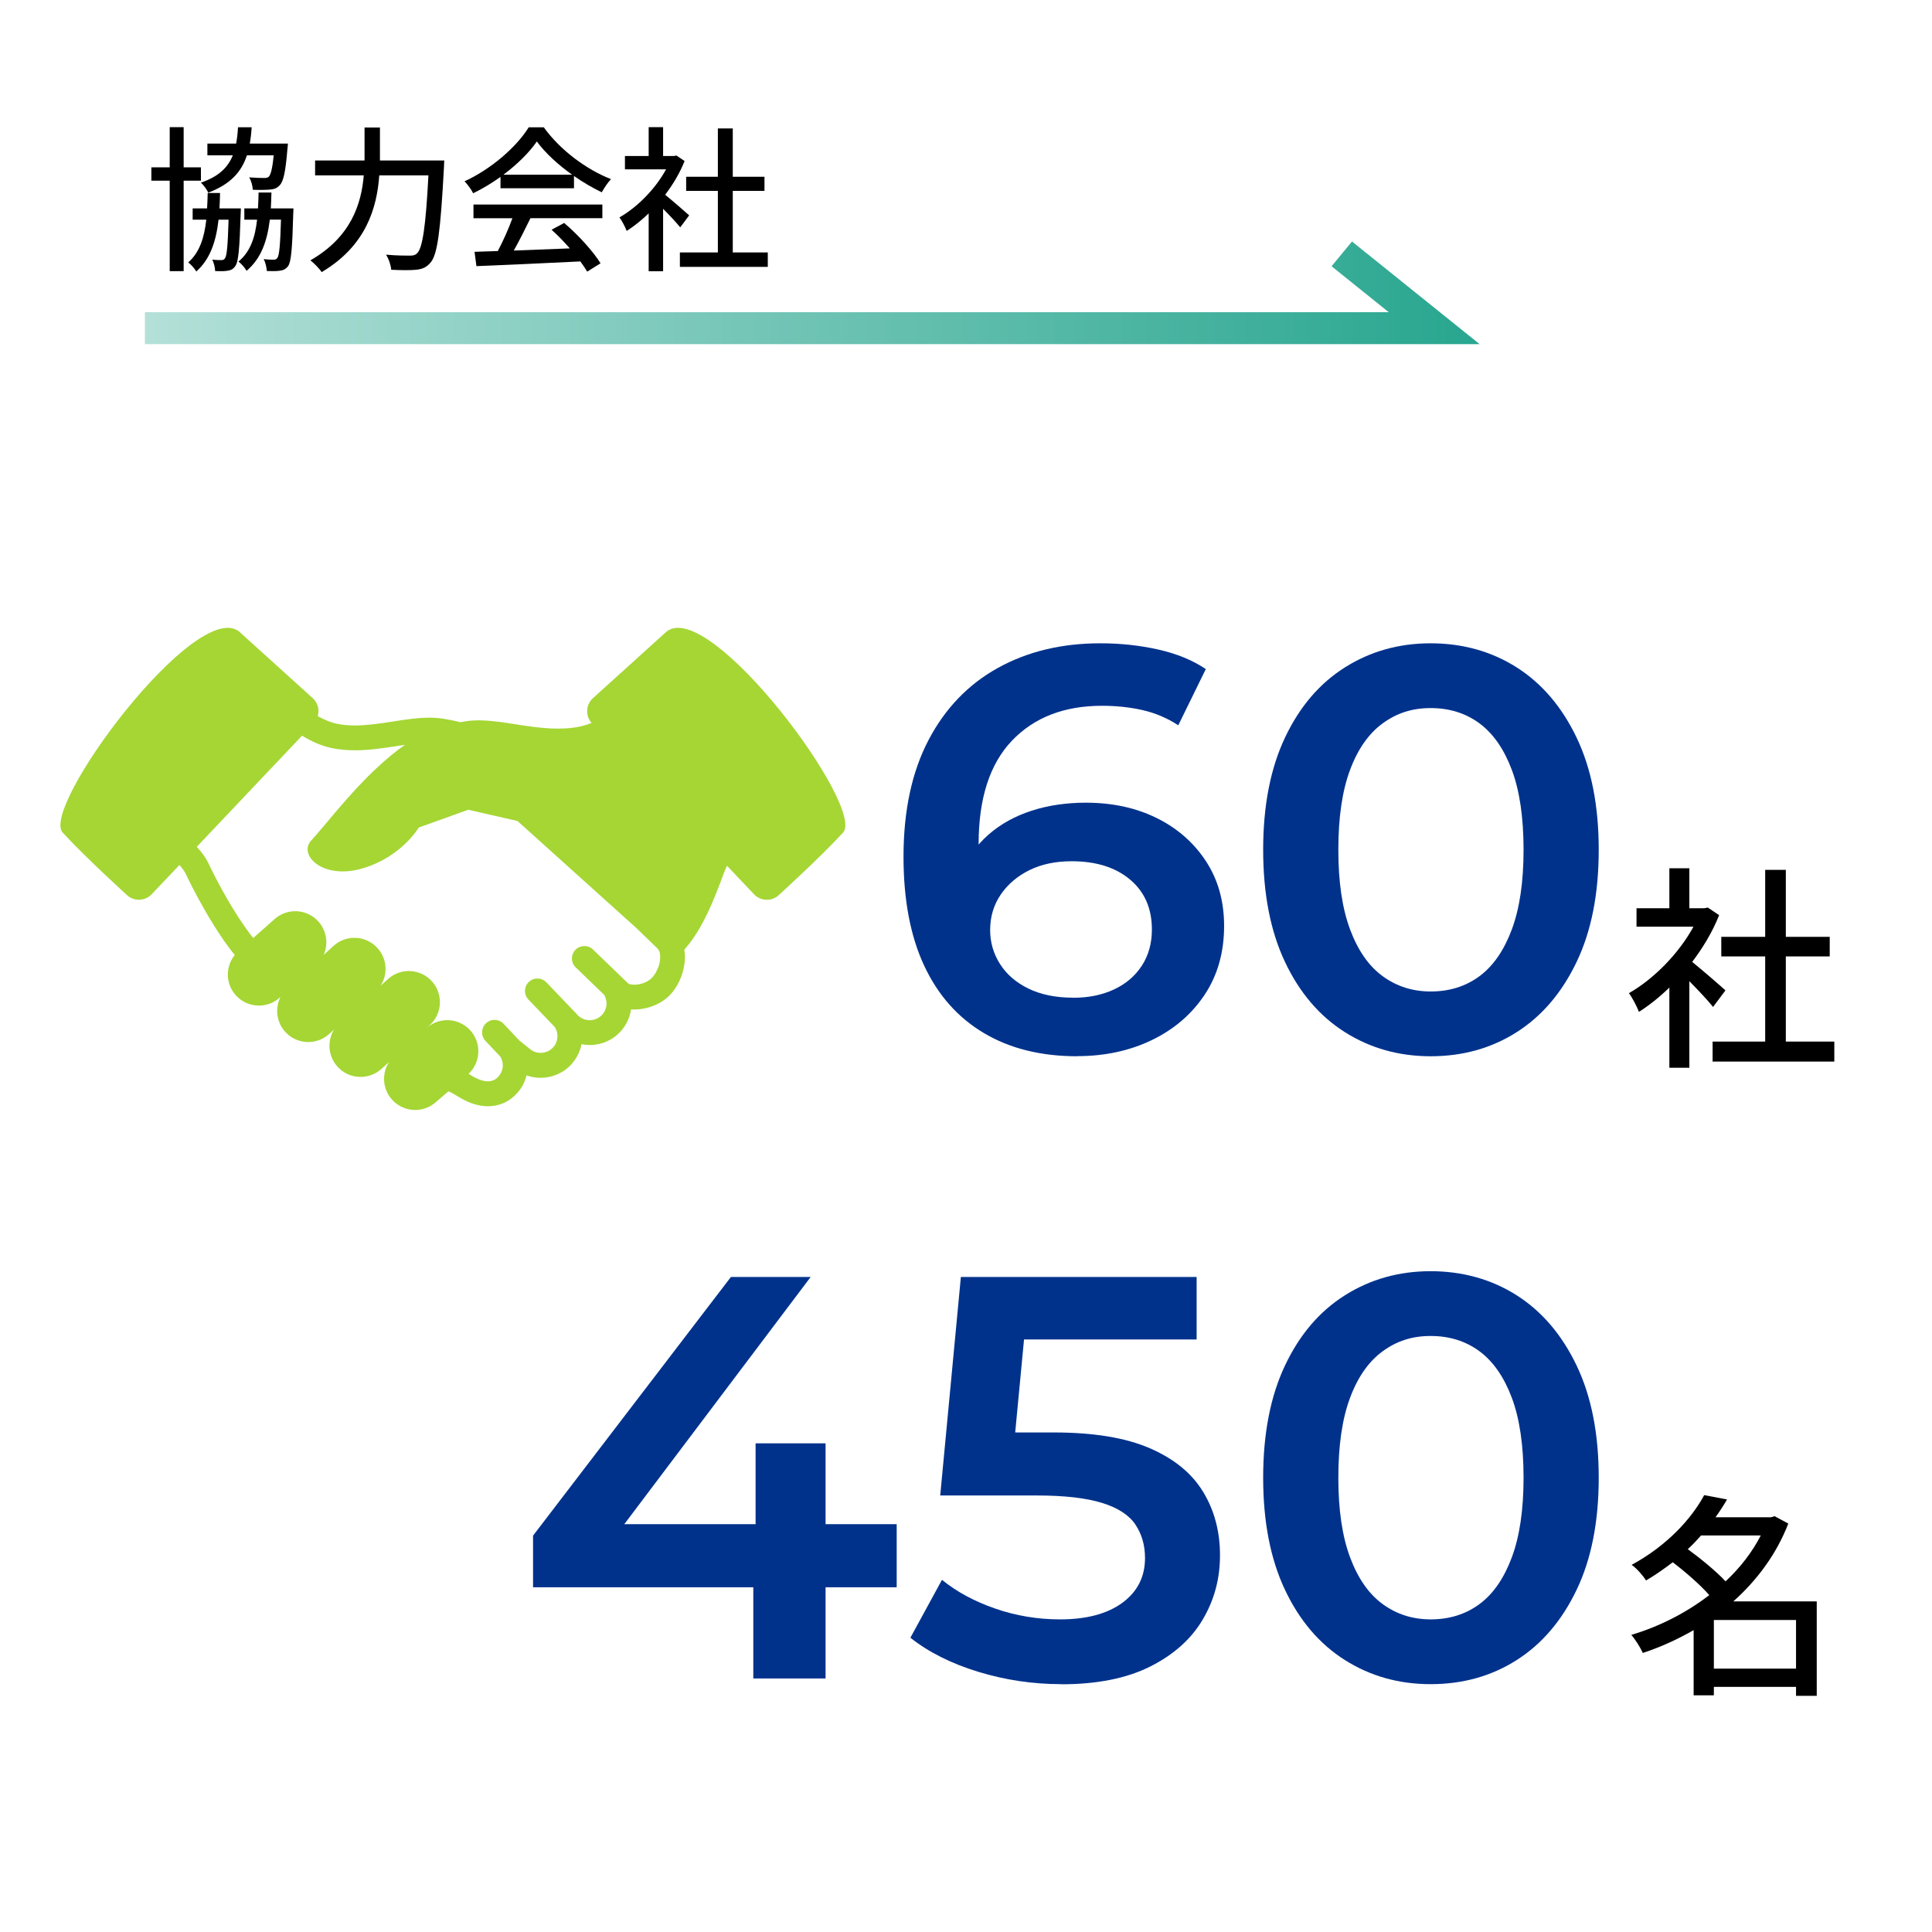 <svg viewBox="0 0 320 320" xmlns="http://www.w3.org/2000/svg" xmlns:xlink="http://www.w3.org/1999/xlink"><linearGradient id="a" gradientUnits="userSpaceOnUse" x1="24" x2="245.07" y1="48.5" y2="48.5"><stop offset="0" stop-color="#b4e0d8"/><stop offset="1" stop-color="#28a68f"/></linearGradient><path d="m0 0h320v320h-320z" fill="#fff"/><path d="m110.42 104.59-12.21 11.05c-.58.53-.93 1.27-.96 2.05-.03.75.23 1.48.73 2.05-.66.27-1.32.47-1.97.61-6.46 1.31-13.42-1.71-18.76-.9-.35.05-.68.12-1.01.17-.92-.24-1.87-.43-2.89-.59-.73-.11-1.47-.16-2.2-.16-2.11 0-4.21.35-6.29.67s-4.14.62-6.08.62c-1.02 0-2.01-.08-2.95-.28-1.01-.2-2.1-.65-3.2-1.27.09-.3.13-.61.12-.93-.03-.78-.38-1.53-.96-2.05l-12.21-11.05c-7.21-5.5-32.98 29.2-29.2 33.32s10.59 10.3 10.59 10.3c.56.54 1.31.84 2.09.83.78-.02 1.52-.34 2.06-.91l4.6-4.85c.06.07.13.14.18.21.39.46.7.91.82 1.17.52 1.1 1.83 3.77 3.58 6.76.88 1.49 1.86 3.07 2.92 4.57.54.75 1.09 1.5 1.66 2.2-1.55 1.92-1.54 4.74.15 6.64 1.89 2.13 5.15 2.33 7.28.44l.15-.13c-.92 1.83-.69 4.11.74 5.73 1.89 2.13 5.14 2.33 7.28.44l.84-.76c-1.15 1.88-.99 4.36.55 6.1 1.89 2.13 5.14 2.32 7.27.44l1.29-1.17c-1.21 1.89-1.09 4.43.48 6.2 1.89 2.13 5.15 2.33 7.28.44l2.08-1.79c.2.09.39.18.57.26l1.42.83h-.01c.71.41 1.45.76 2.21 1 .77.24 1.56.38 2.37.38.88 0 1.77-.17 2.6-.54.84-.37 1.61-.94 2.25-1.66.77-.86 1.27-1.87 1.53-2.92.76.28 1.55.41 2.34.41.95 0 1.9-.2 2.79-.59.88-.39 1.71-.97 2.38-1.74.84-.95 1.37-2.08 1.6-3.24.45.09.91.14 1.37.14.95 0 1.9-.19 2.79-.59.88-.39 1.7-.97 2.38-1.74.92-1.04 1.47-2.29 1.66-3.58.2.02.39.02.59.02 1.14 0 2.26-.25 3.3-.68 1.04-.44 2-1.08 2.77-1.95.72-.82 1.26-1.77 1.65-2.79.38-1.03.61-2.12.62-3.25 0-.41-.03-.82-.11-1.23 3.97-4.42 6.07-11.78 6.98-13.71.03-.06.06-.13.1-.19l4.47 4.72c.53.57 1.28.89 2.06.91.79.02 1.54-.28 2.1-.83 0 0 6.81-6.18 10.59-10.3s-21.99-38.82-29.2-33.32zm-1.46 55.75c-.22.6-.55 1.15-.88 1.51-.3.34-.76.67-1.3.9s-1.15.35-1.69.35c-.35 0-.68-.05-.94-.14-.02 0-.03-.01-.05-.02l-5.88-5.67c-.82-.79-2.12-.76-2.91.05-.79.82-.77 2.12.05 2.91l4.74 4.58s.03.09.06.14c.2.39.3.82.3 1.25 0 .66-.23 1.31-.7 1.84-.28.32-.6.54-.96.7-.35.16-.74.24-1.12.24-.66 0-1.31-.23-1.85-.7l-.12-.11s-.04-.05-.06-.08l-5.15-5.38c-.79-.82-2.09-.85-2.91-.07-.82.79-.85 2.09-.06 2.92l4.37 4.56s.02.04.03.05c.27.44.4.94.4 1.45 0 .66-.22 1.31-.7 1.84-.28.31-.6.54-.96.7-.35.15-.74.23-1.13.23-.66 0-1.31-.22-1.84-.7l-.08-.07-1.6-1.28-2.61-2.77c-.78-.83-2.08-.87-2.91-.08-.83.78-.87 2.09-.09 2.91l2.48 2.63c.25.43.39.92.39 1.41 0 .66-.23 1.31-.7 1.84-.28.32-.55.51-.83.63s-.57.19-.93.19c-.33 0-.71-.06-1.13-.19s-.88-.34-1.35-.62h-.01s-.72-.43-.72-.43c2.02-1.9 2.17-5.07.32-7.16-1.86-2.1-5.06-2.31-7.19-.51l.39-.35c2.13-1.89 2.32-5.14.44-7.27-1.89-2.13-5.15-2.33-7.27-.44l-1.26 1.14c1.22-1.89 1.09-4.43-.48-6.2-1.89-2.13-5.14-2.33-7.27-.44l-1.68 1.53c.79-1.78.52-3.94-.85-5.5-1.88-2.13-5.14-2.33-7.27-.44l-3.55 3.15c-.45-.56-.89-1.16-1.33-1.78-1.45-2.06-2.82-4.36-3.9-6.34-1.08-1.97-1.89-3.62-2.24-4.37-.19-.39-.41-.76-.65-1.1-.37-.54-.8-1.05-1.23-1.52l17.44-18.41c1.54.94 3.21 1.71 5 2.07 1.28.26 2.54.35 3.78.35 2.36 0 4.62-.35 6.72-.67.53-.08 1.04-.16 1.55-.24-1.57 1.08-3.09 2.37-4.72 3.88-4.62 4.31-8.6 9.58-10.81 11.97s1.9 6.54 8.44 4.64 9.36-6.78 9.36-6.78l8.21-2.95 8.15 1.86 19.69 17.73 3.4 3.29.07.06c.13.13.24.27.33.51s.15.56.15.95c0 .54-.12 1.19-.35 1.79z" fill="#a5d634"/><path d="m30.42 29.93v14.98h-2.31v-14.98h-3.04v-2.21h3.04v-6.66h2.31v6.66h2.86v2.21zm9.47 4.6s0 .6-.03.86c-.18 5.85-.36 8.01-.91 8.71-.34.49-.73.68-1.33.75-.44.08-1.22.08-1.98.05-.03-.57-.21-1.4-.49-1.9.68.08 1.2.08 1.51.08.26 0 .44-.05.6-.29.31-.42.47-2.03.6-6.4h-1.66c-.42 3.64-1.4 6.55-3.69 8.58-.26-.47-.88-1.17-1.33-1.51 1.87-1.64 2.65-4.06 2.99-7.07h-2.26v-1.87h2.39c.05-.81.08-1.66.1-2.55h2.05c-.03.88-.05 1.74-.1 2.55h3.54zm1.01-8.81c-.91 2.78-2.76 4.81-6.4 6.19-.23-.49-.78-1.27-1.22-1.66 2.96-1.01 4.47-2.52 5.28-4.52h-4.21v-1.95h4.76c.16-.83.26-1.74.31-2.7h2.26c-.05.96-.16 1.87-.31 2.7h6.32s-.03.57-.08.86c-.31 3.77-.65 5.38-1.27 6.03-.47.52-.96.68-1.66.73-.6.05-1.66.08-2.81.03-.03-.65-.26-1.51-.6-2.05 1.04.08 2.03.1 2.44.1.36 0 .6-.03.81-.21.31-.31.6-1.33.81-3.54h-4.42zm7.7 8.81s0 .6-.03.88c-.16 5.8-.34 7.96-.86 8.68-.39.49-.78.68-1.38.75-.49.08-1.3.08-2.13.05-.05-.6-.23-1.43-.52-1.98.7.1 1.33.1 1.61.1.31 0 .49-.05.65-.29.31-.42.47-1.98.6-6.34h-1.85c-.44 3.64-1.48 6.47-3.85 8.48-.26-.47-.86-1.2-1.35-1.53 1.95-1.61 2.76-3.95 3.09-6.94h-2.11v-1.87h2.26c.05-.83.08-1.72.1-2.63h2.13c-.03.91-.05 1.79-.1 2.63h3.72z"/><path d="m73.58 26.58s-.03.86-.05 1.2c-.57 10.53-1.07 14.38-2.21 15.7-.7.83-1.38 1.09-2.39 1.2-.94.1-2.6.08-4.13 0-.05-.7-.39-1.77-.86-2.5 1.72.16 3.3.16 3.95.16.57 0 .88-.08 1.2-.39.88-.83 1.43-4.39 1.87-12.9h-8.14c-.39 5.36-2.16 11.65-9.54 16.02-.39-.6-1.3-1.51-1.87-1.95 6.76-3.87 8.45-9.39 8.84-14.07h-8.06v-2.47h8.19v-5.46h2.55v5.46h10.66z"/><path d="m82.89 29.31c-1.43 1.01-2.96 1.95-4.52 2.7-.26-.55-.91-1.46-1.43-1.98 4.45-2.03 8.68-5.77 10.63-8.94h2.5c2.76 3.82 7.07 6.99 11.13 8.58-.57.6-1.12 1.46-1.53 2.18-1.51-.73-3.09-1.64-4.6-2.7v2.03h-12.17v-1.87zm-4.47 4.57h21.35v2.26h-11.91c-.86 1.74-1.82 3.69-2.76 5.36 2.89-.1 6.11-.23 9.28-.36-.96-1.09-2-2.18-3.02-3.09l2.08-1.12c2.37 2 4.84 4.76 6.03 6.68l-2.21 1.38c-.29-.49-.68-1.07-1.14-1.69-6.19.31-12.79.6-17.21.78l-.31-2.37 3.85-.13c.86-1.61 1.79-3.69 2.42-5.43h-6.45v-2.26zm16.35-4.94c-2.34-1.66-4.47-3.61-5.85-5.51-1.25 1.82-3.22 3.77-5.54 5.51z"/><path d="m112.66 37.65c-.6-.75-1.77-2-2.83-3.07v10.35h-2.39v-9.59c-1.17 1.14-2.42 2.13-3.64 2.91-.23-.62-.83-1.77-1.2-2.24 2.96-1.69 5.95-4.71 7.72-7.96h-6.81v-2.21h3.93v-4.78h2.39v4.78h1.79l.42-.08 1.35.91c-.78 1.98-1.92 3.87-3.22 5.59 1.22.99 3.38 2.86 3.98 3.41l-1.48 1.98zm14.51 4.16v2.39h-14.56v-2.39h6.29v-10.19h-5.25v-2.34h5.25v-8.01h2.47v8.01h5.25v2.34h-5.25v10.19z"/><path d="m245.07 57h-221.07v-5.29h206.02l-9.47-7.61 3.38-4.1z" fill="url(#a)"/><path d="m178.44 174.95c-6.02 0-11.18-1.28-15.49-3.85-4.31-2.56-7.6-6.28-9.88-11.16s-3.42-10.89-3.42-18.05c0-7.6 1.38-14.03 4.13-19.29s6.59-9.25 11.5-11.97 10.56-4.08 16.96-4.08c3.36 0 6.57.35 9.64 1.04 3.07.7 5.68 1.77 7.84 3.23l-4.56 9.31c-1.84-1.2-3.82-2.04-5.94-2.52s-4.35-.71-6.7-.71c-6.27 0-11.24 1.93-14.92 5.79-3.67 3.86-5.51 9.56-5.51 17.1 0 1.2.03 2.61.09 4.23s.29 3.25.67 4.89l-3.8-4.18c1.14-2.6 2.71-4.76 4.7-6.51 1.99-1.74 4.37-3.05 7.12-3.94s5.75-1.33 8.98-1.33c4.37 0 8.27.84 11.69 2.52s6.14 4.05 8.17 7.12 3.04 6.67 3.04 10.78c0 4.37-1.08 8.17-3.23 11.4s-5.07 5.73-8.74 7.5-7.79 2.66-12.35 2.66zm-.67-9.69c2.53 0 4.78-.46 6.75-1.38 1.96-.92 3.5-2.23 4.61-3.94s1.66-3.71 1.66-5.98c0-3.48-1.2-6.24-3.61-8.27s-5.64-3.04-9.69-3.04c-2.66 0-4.99.49-6.98 1.47s-3.58 2.33-4.75 4.04-1.76 3.67-1.76 5.89c0 2.03.54 3.89 1.62 5.6s2.64 3.07 4.7 4.08 4.54 1.52 7.46 1.52z" fill="#00328c"/><path d="m236.96 174.95c-5.26 0-9.99-1.33-14.2-3.99s-7.52-6.54-9.93-11.64-3.61-11.29-3.61-18.57 1.2-13.47 3.61-18.57 5.71-8.98 9.93-11.64c4.21-2.66 8.95-3.99 14.2-3.99s10.07 1.33 14.25 3.99 7.49 6.54 9.93 11.64 3.66 11.29 3.66 18.57-1.22 13.48-3.66 18.57c-2.44 5.1-5.75 8.98-9.93 11.64s-8.93 3.99-14.25 3.99zm0-10.73c3.1 0 5.79-.84 8.07-2.52s4.07-4.26 5.37-7.74 1.95-7.89 1.95-13.21-.65-9.8-1.95-13.25-3.09-6.02-5.37-7.7-4.97-2.52-8.07-2.52-5.62.84-7.93 2.52-4.12 4.24-5.41 7.7c-1.3 3.45-1.95 7.87-1.95 13.25s.65 9.72 1.95 13.21c1.3 3.48 3.1 6.06 5.41 7.74s4.96 2.52 7.93 2.52z" fill="#00328c"/><path d="m283.73 166.77c-.83-1.04-2.45-2.77-3.92-4.25v14.33h-3.31v-13.28c-1.62 1.58-3.35 2.95-5.04 4.03-.32-.86-1.15-2.45-1.66-3.1 4.1-2.34 8.24-6.52 10.69-11.01h-9.43v-3.06h5.44v-6.62h3.31v6.62h2.48l.58-.11 1.87 1.26c-1.08 2.74-2.66 5.36-4.46 7.74 1.69 1.37 4.68 3.96 5.51 4.72l-2.05 2.74zm20.09 5.75v3.31h-20.16v-3.31h8.71v-14.11h-7.27v-3.24h7.27v-11.09h3.42v11.09h7.27v3.24h-7.27v14.11z"/><g fill="#00328c"><path d="m88.29 262.9v-8.55l32.77-42.84h13.21l-32.3 42.84-6.18-1.9h52.73v10.45zm36.48 15.1v-15.1l.38-10.45v-13.39h11.59v38.95h-11.97z"/><path d="m175.78 278.95c-4.69 0-9.26-.68-13.73-2.04-4.46-1.36-8.22-3.24-11.26-5.65l5.23-9.59c2.41 1.96 5.33 3.55 8.79 4.75 3.45 1.2 7.04 1.8 10.78 1.8 4.37 0 7.81-.92 10.31-2.75 2.5-1.84 3.75-4.31 3.75-7.41 0-2.09-.52-3.93-1.57-5.51-1.04-1.58-2.88-2.79-5.51-3.61s-6.22-1.24-10.78-1.24h-16.06l3.42-36.19h39.05v10.35h-34.49l6.46-5.89-2.57 27.08-6.46-5.79h13.39c6.59 0 11.89.87 15.91 2.61s6.97 4.15 8.83 7.22c1.87 3.07 2.8 6.57 2.8 10.5s-.95 7.41-2.85 10.64-4.8 5.83-8.69 7.79-8.82 2.95-14.77 2.95z"/><path d="m236.96 278.95c-5.26 0-9.99-1.33-14.2-3.99s-7.52-6.54-9.93-11.64-3.61-11.29-3.61-18.57 1.2-13.47 3.61-18.57 5.71-8.98 9.93-11.64c4.21-2.66 8.95-3.99 14.2-3.99s10.07 1.33 14.25 3.99 7.49 6.54 9.93 11.64 3.66 11.29 3.66 18.57-1.22 13.48-3.66 18.57c-2.44 5.1-5.75 8.98-9.93 11.64s-8.93 3.99-14.25 3.99zm0-10.73c3.1 0 5.79-.84 8.07-2.52s4.07-4.26 5.37-7.74 1.95-7.89 1.95-13.21-.65-9.8-1.95-13.25-3.09-6.02-5.37-7.7-4.97-2.52-8.07-2.52-5.62.84-7.93 2.52-4.12 4.24-5.41 7.7c-1.3 3.45-1.95 7.87-1.95 13.25s.65 9.72 1.95 13.21c1.3 3.48 3.1 6.06 5.41 7.74s4.96 2.52 7.93 2.52z"/></g><path d="m300.94 280.88h-3.46v-1.48h-13.61v1.4h-3.35v-10.8c-2.7 1.55-5.54 2.84-8.42 3.78-.4-.9-1.26-2.27-1.91-2.99 4.5-1.33 9.04-3.6 12.92-6.59-1.48-1.69-3.92-3.82-6.05-5.44-1.37 1.04-2.84 2.09-4.43 3.02-.5-.83-1.58-2.05-2.38-2.59 5.9-3.2 9.93-7.67 12.02-11.55l3.78.72c-.58 1.01-1.22 1.98-1.91 2.95h9.18l.61-.18 2.27 1.22c-1.98 5.11-5.22 9.43-9.11 12.89h13.82v15.62zm-19.19-26.56c-.68.76-1.4 1.55-2.2 2.27 2.16 1.58 4.68 3.64 6.26 5.33 2.38-2.23 4.39-4.79 5.83-7.6h-9.9zm15.73 22.06v-8.06h-13.61v8.06z"/></svg>
